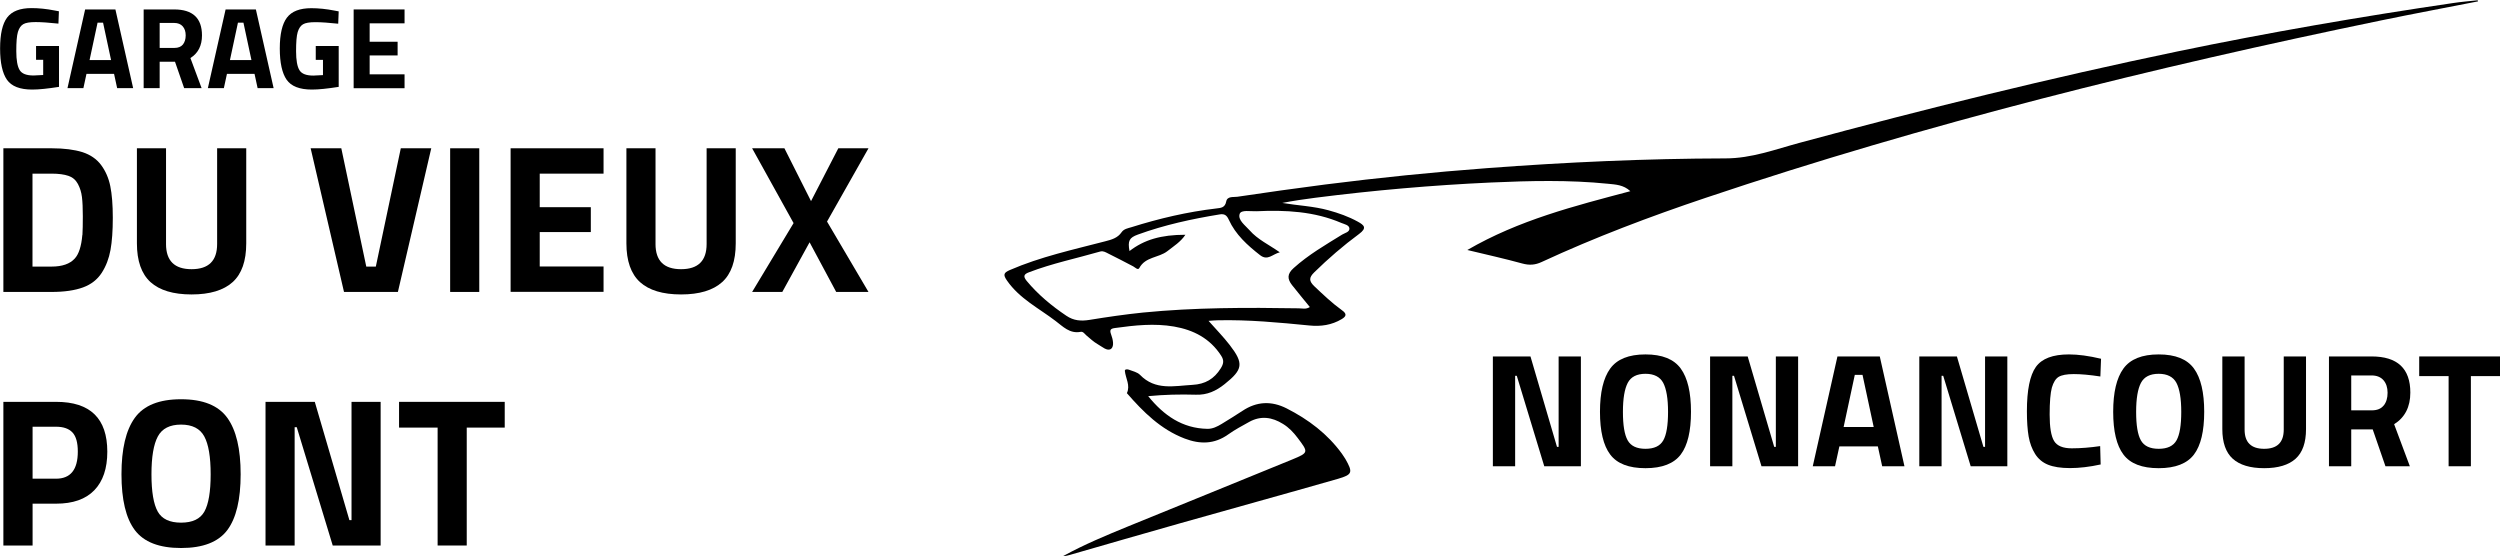 <?xml version="1.0" encoding="UTF-8"?><svg id="Calque_3" xmlns="http://www.w3.org/2000/svg" viewBox="0 0 259.3 57.67"><path d="m256.98.15c-3.34.66-6.69,1.28-10.02,1.97-23.68,4.89-47.12,10.69-70.05,18.4-5.77,1.94-11.47,4.09-17,6.65-.68.32-1.29.36-2.02.16-1.79-.49-3.61-.9-5.7-1.4,5.38-3.12,11.11-4.56,16.91-6.1-.71-.67-1.55-.69-2.32-.77-4.04-.41-8.1-.31-12.14-.13-6.09.28-12.16.81-18.2,1.58-1.15.15-2.29.31-3.44.54,1.6.27,3.22.33,4.79.76,1.06.29,2.08.65,3.04,1.18.67.37.98.65.13,1.28-1.64,1.21-3.19,2.55-4.65,3.98-.56.55-.55.9.01,1.44.92.87,1.84,1.75,2.87,2.49.54.38.44.64-.03.92-1.04.62-2.16.78-3.35.66-3.16-.31-6.31-.61-9.49-.54-.27,0-.54.03-.97.06.8.9,1.55,1.67,2.2,2.51,1.48,1.92,1.36,2.54-.53,4.05-.89.71-1.81,1.14-2.98,1.1-1.64-.05-3.28-.01-4.95.15,1.62,2,3.53,3.34,6.14,3.39.54.01,1.02-.23,1.48-.51.72-.45,1.45-.88,2.15-1.35,1.48-.99,3.01-1.06,4.59-.26,2.26,1.15,4.24,2.64,5.74,4.71.12.17.24.35.35.53.79,1.39.75,1.62-.75,2.06-5.47,1.57-10.97,3.08-16.44,4.63-3.79,1.07-7.57,2.17-11.36,3.26-.23.07-.46.13-.71.12,2.18-1.2,4.48-2.15,6.77-3.09,5.66-2.32,11.34-4.6,17-6.93,1.69-.7,1.67-.74.54-2.23-.43-.57-.91-1.08-1.52-1.45-1.12-.7-2.29-.88-3.5-.21-.74.41-1.49.81-2.18,1.3-1.44,1.03-2.94,1.03-4.51.43-2.49-.95-4.3-2.76-6-4.71.38-.81-.13-1.53-.21-2.3-.02-.21.28-.19.43-.13.39.15.86.25,1.14.53,1.59,1.64,3.53,1.15,5.44,1.04,1.32-.07,2.25-.61,2.94-1.72.29-.47.36-.82.03-1.32-1.16-1.79-2.87-2.66-4.88-3.01-2.04-.35-4.07-.13-6.1.15-.46.06-.61.17-.43.66.18.49.36,1.22,0,1.5-.39.3-.95-.24-1.39-.48-.42-.24-.79-.59-1.16-.9-.19-.16-.34-.43-.6-.38-1.14.22-1.85-.56-2.61-1.13-1.73-1.32-3.73-2.31-5.03-4.18-.44-.63-.34-.82.29-1.1,3.18-1.38,6.56-2.11,9.89-2.98.66-.17,1.29-.34,1.7-.94.24-.35.65-.41,1.01-.52,2.89-.91,5.83-1.6,8.84-1.95.45-.05.88-.08,1-.71.11-.59.75-.44,1.15-.5,3.03-.45,6.06-.88,9.1-1.27,5.59-.71,11.2-1.28,16.82-1.7,8.22-.62,16.46-.99,24.71-1.01,2.72,0,5.18-.94,7.71-1.62,12.97-3.51,26-6.73,39.16-9.47,9.48-1.97,19.01-3.61,28.58-5.02.86-.13,1.72-.2,2.58-.29,0,.05.01.1.02.15Zm-121.12,31.7c-.63-.77-1.25-1.52-1.85-2.28-.49-.63-.53-1.15.17-1.77,1.53-1.38,3.3-2.4,5.03-3.47.28-.17.78-.26.75-.64-.03-.35-.51-.43-.82-.56-2.82-1.21-5.8-1.36-8.81-1.22-.61.03-1.59-.18-1.75.27-.22.64.57,1.19,1.03,1.71.84.96,2.01,1.49,3.13,2.28-.76.19-1.25.91-2.04.3-1.32-1.03-2.55-2.14-3.25-3.68-.22-.49-.47-.63-.95-.55-2.88.47-5.73,1.09-8.48,2.09-.9.33-1.06.64-.87,1.71,1.53-1.18,3.28-1.69,5.8-1.69-.49.74-1.21,1.18-1.87,1.7-.9.7-2.28.57-2.91,1.75-.14.26-.43-.06-.63-.17-.88-.45-1.74-.92-2.63-1.35-.24-.12-.49-.28-.8-.19-2.46.71-4.98,1.23-7.38,2.15-.54.2-.63.42-.24.9,1.18,1.42,2.58,2.58,4.11,3.61.77.52,1.52.57,2.4.43,1.84-.3,3.69-.57,5.54-.76,5.37-.53,10.76-.53,16.15-.44.37,0,.76.13,1.16-.13Z"/><path d="m3.74,6.21v-1.44h2.38v4.24c-1.14.18-2.07.28-2.78.28-1.27,0-2.15-.34-2.62-1.02s-.71-1.76-.71-3.24S.25,2.47.74,1.82c.5-.66,1.34-.98,2.53-.98.74,0,1.55.08,2.41.25l.43.08-.05,1.28c-.96-.1-1.75-.16-2.36-.16s-1.04.07-1.29.22-.43.41-.55.8c-.12.39-.17,1.05-.17,1.99s.12,1.6.35,1.97c.23.38.71.56,1.44.56l1-.05v-1.58h-.74Z"/><path d="m7,9.14L8.83.98h3.14l1.84,8.16h-1.66l-.32-1.48h-2.86l-.32,1.48h-1.66Zm3.12-6.79l-.83,3.88h2.23l-.83-3.88h-.58Z"/><path d="m16.56,6.4v2.74h-1.66V.98h3.17c1.92,0,2.88.9,2.88,2.69,0,1.06-.4,1.85-1.2,2.35l1.16,3.12h-1.81l-.95-2.74h-1.6Zm2.41-1.78c.19-.24.29-.56.29-.95s-.1-.7-.31-.94c-.2-.23-.5-.35-.88-.35h-1.51v2.59h1.54c.39,0,.68-.12.88-.36Z"/><path d="m21.56,9.14l1.84-8.16h3.14l1.84,8.16h-1.66l-.32-1.48h-2.86l-.32,1.48h-1.66Zm3.12-6.79l-.83,3.88h2.23l-.83-3.88h-.58Z"/><path d="m32.75,6.21v-1.44h2.38v4.24c-1.14.18-2.07.28-2.78.28-1.27,0-2.15-.34-2.62-1.02s-.71-1.76-.71-3.24.25-2.55.74-3.2c.5-.66,1.34-.98,2.53-.98.74,0,1.55.08,2.41.25l.43.08-.05,1.28c-.96-.1-1.75-.16-2.36-.16s-1.04.07-1.29.22-.43.41-.55.8c-.12.39-.17,1.05-.17,1.99s.12,1.6.35,1.97c.23.38.71.56,1.44.56l1-.05v-1.58h-.74Z"/><path d="m36.68,9.14V.98h5.28v1.44h-3.62v1.91h2.9v1.42h-2.9v1.96h3.62v1.44h-5.28Z"/><path d="m5.37,30.28H.35v-14.9h5.02c1.28,0,2.34.14,3.18.4.83.27,1.48.72,1.94,1.34s.78,1.35.95,2.19.26,1.93.26,3.28-.08,2.46-.24,3.34c-.16.88-.46,1.67-.91,2.37-.45.69-1.09,1.2-1.94,1.51-.85.31-1.93.47-3.24.47Zm3.18-5.92c.03-.47.04-1.11.04-1.94s-.03-1.49-.09-1.98c-.06-.5-.2-.95-.42-1.36s-.54-.69-.98-.84-1.01-.23-1.74-.23h-1.99v9.64h1.99c1.09,0,1.89-.28,2.39-.83.42-.45.69-1.27.79-2.45Z"/><path d="m17.22,25.31c0,1.74.88,2.61,2.65,2.61s2.65-.87,2.65-2.61v-9.93h3.02v9.86c0,1.83-.47,3.17-1.41,4.02-.94.85-2.36,1.28-4.26,1.28s-3.32-.43-4.26-1.28c-.94-.86-1.41-2.2-1.41-4.02v-9.86h3.02v9.93Z"/><path d="m41.55,15.38h3.18l-3.46,14.9h-5.59l-3.46-14.9h3.18l2.59,12.27h.99l2.59-12.27Z"/><path d="m46.69,30.28v-14.9h3.02v14.9h-3.02Z"/><path d="m52.96,30.28v-14.9h9.64v2.63h-6.62v3.48h5.3v2.58h-5.3v3.57h6.62v2.63h-9.64Z"/><path d="m67.99,25.31c0,1.74.88,2.61,2.65,2.61s2.65-.87,2.65-2.61v-9.93h3.02v9.86c0,1.83-.47,3.17-1.41,4.02-.94.85-2.36,1.28-4.26,1.28s-3.32-.43-4.26-1.28c-.94-.86-1.41-2.2-1.41-4.02v-9.86h3.02v9.93Z"/><path d="m81.36,15.38l2.76,5.48,2.83-5.48h3.13l-4.3,7.6,4.3,7.3h-3.35l-2.76-5.15-2.83,5.15h-3.13l4.3-7.14-4.3-7.76h3.35Z"/><path d="m5.83,52.24h-2.45v4.34H.35v-14.9h5.48c3.53,0,5.3,1.72,5.3,5.17,0,1.74-.45,3.07-1.35,4-.9.93-2.22,1.39-3.96,1.39Zm-2.45-2.59h2.43c1.5,0,2.26-.93,2.26-2.81,0-.92-.18-1.58-.55-1.98-.37-.4-.94-.6-1.71-.6h-2.43v5.39Z"/><path d="m23.57,54.99c-.93,1.23-2.52,1.85-4.79,1.85s-3.86-.62-4.79-1.85c-.93-1.23-1.39-3.17-1.39-5.8s.46-4.58,1.39-5.86c.93-1.28,2.52-1.92,4.79-1.92s3.86.64,4.79,1.92c.93,1.28,1.39,3.23,1.39,5.86s-.46,4.56-1.39,5.8Zm-7.21-1.93c.43.77,1.24,1.15,2.42,1.15s1.99-.38,2.42-1.15.65-2.05.65-3.86-.22-3.12-.66-3.93c-.44-.82-1.24-1.23-2.41-1.23s-1.97.41-2.41,1.23c-.44.82-.66,2.13-.66,3.93s.22,3.09.65,3.86Z"/><path d="m27.54,56.58v-14.9h5.11l3.59,12.27h.22v-12.27h3.02v14.9h-4.97l-3.73-12.27h-.22v12.27h-3.02Z"/><path d="m41.39,44.35v-2.67h10.96v2.67h-3.94v12.23h-3.02v-12.23h-3.99Z"/><path d="m154.84,48.36v-11.39h3.9l2.75,9.38h.17v-9.38h2.31v11.39h-3.8l-2.85-9.38h-.17v9.38h-2.31Z"/><path d="m174.33,47.14c-.71.94-1.93,1.42-3.66,1.42s-2.95-.47-3.66-1.42c-.71-.94-1.06-2.42-1.06-4.43s.35-3.5,1.06-4.48c.71-.98,1.93-1.47,3.66-1.47s2.95.49,3.66,1.47c.71.98,1.06,2.47,1.06,4.48s-.35,3.49-1.06,4.43Zm-5.51-1.47c.33.59.95.88,1.85.88s1.52-.29,1.85-.88.49-1.57.49-2.95-.17-2.38-.5-3.01c-.33-.62-.95-.94-1.84-.94s-1.51.31-1.84.94c-.33.63-.5,1.63-.5,3.01s.16,2.36.49,2.95Z"/><path d="m177.37,48.36v-11.39h3.9l2.75,9.38h.17v-9.38h2.31v11.39h-3.8l-2.85-9.38h-.17v9.38h-2.31Z"/><path d="m188.02,48.36l2.56-11.39h4.39l2.56,11.39h-2.31l-.45-2.06h-3.99l-.45,2.06h-2.31Zm4.36-9.48l-1.16,5.41h3.12l-1.16-5.41h-.8Z"/><path d="m199.07,48.36v-11.39h3.9l2.75,9.38h.17v-9.38h2.31v11.39h-3.8l-2.85-9.38h-.17v9.38h-2.31Z"/><path d="m217.9,48.17c-1.18.26-2.25.38-3.2.38s-1.71-.12-2.28-.35c-.57-.23-1.02-.61-1.34-1.12s-.55-1.12-.67-1.81c-.12-.69-.18-1.56-.18-2.61,0-2.2.31-3.73.93-4.6s1.76-1.3,3.43-1.3c.96,0,2.07.15,3.33.45l-.07,1.84c-1.11-.17-2.02-.25-2.76-.25s-1.25.1-1.57.29c-.31.19-.54.57-.7,1.11-.15.55-.23,1.48-.23,2.8s.15,2.23.46,2.74c.31.51.92.76,1.84.76s1.9-.08,2.94-.23l.05,1.89Z"/><path d="m227.56,47.14c-.71.94-1.93,1.42-3.66,1.42s-2.95-.47-3.66-1.42c-.71-.94-1.06-2.42-1.06-4.43s.35-3.5,1.06-4.48c.71-.98,1.93-1.47,3.66-1.47s2.95.49,3.66,1.47c.71.98,1.06,2.47,1.06,4.48s-.35,3.49-1.06,4.43Zm-5.51-1.47c.33.59.95.88,1.85.88s1.52-.29,1.85-.88.49-1.57.49-2.95-.17-2.38-.5-3.01c-.33-.62-.95-.94-1.84-.94s-1.51.31-1.84.94c-.33.63-.5,1.63-.5,3.01s.16,2.36.49,2.95Z"/><path d="m232.81,44.56c0,1.33.68,1.99,2.03,1.99s2.03-.66,2.03-1.99v-7.59h2.31v7.54c0,1.4-.36,2.42-1.08,3.07-.72.65-1.81.98-3.26.98s-2.54-.33-3.26-.98c-.72-.65-1.08-1.68-1.08-3.07v-7.54h2.31v7.59Z"/><path d="m243.87,44.54v3.82h-2.31v-11.39h4.42c2.68,0,4.02,1.25,4.02,3.75,0,1.48-.56,2.58-1.68,3.28l1.63,4.36h-2.53l-1.32-3.82h-2.23Zm3.37-2.48c.27-.34.4-.78.4-1.32s-.14-.98-.43-1.31c-.28-.32-.7-.49-1.23-.49h-2.11v3.62h2.14c.55,0,.96-.17,1.22-.5Z"/><path d="m250.92,39.01v-2.04h8.38v2.04h-3.02v9.35h-2.31v-9.35h-3.05Z"/></svg>